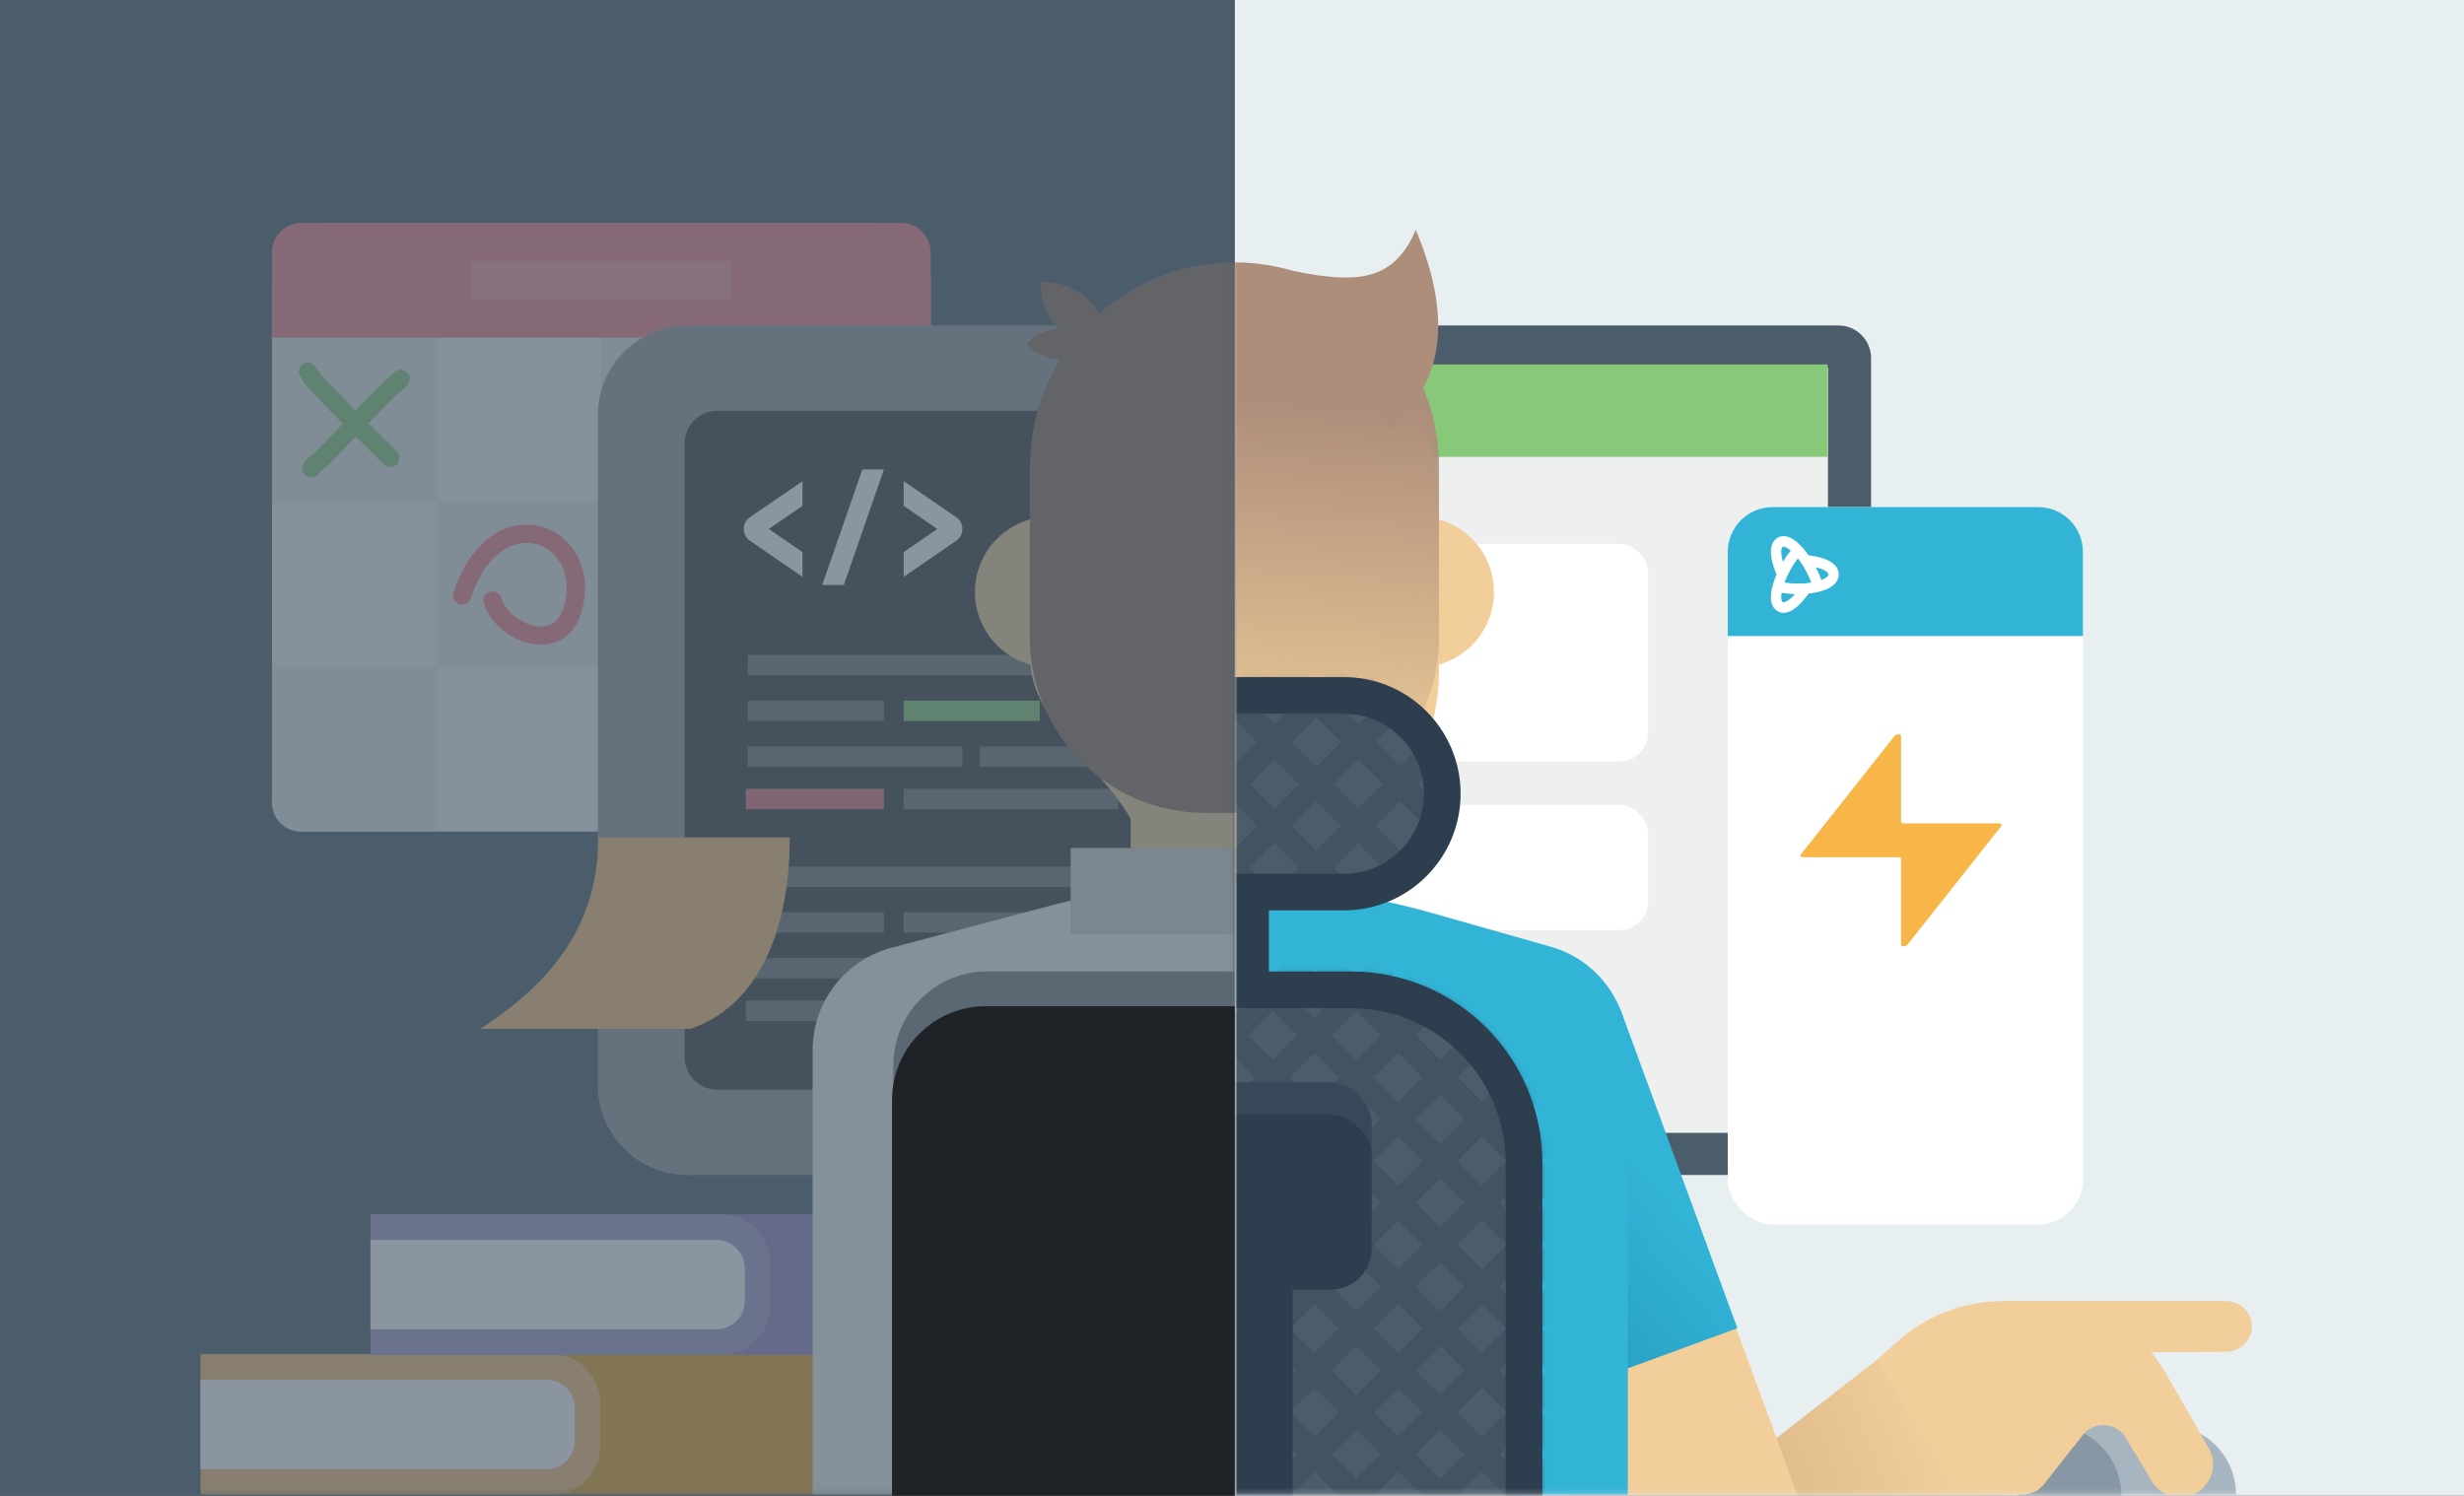 <svg xmlns="http://www.w3.org/2000/svg" width="453" height="275" fill="none" xmlns:v="https://vecta.io/nano"><rect width="100%" height="100%" fill="#333333" stroke="none"/><style><![CDATA[.B{fill:#f1ce9a}.C{fill:#fff}.D{fill:#4b5c6b}.E{stroke:#2d3e4e}.F{opacity:.3}.G{fill-rule:evenodd}.H{fill:#d1d4d4}.I{stroke-width:3.747}.J{stroke-width:6.744}.K{stroke:#fff}.L{fill:#eef0f0}.M{stroke-width:39.716}.N{fill:#2d3e4e}.O{stroke-width:3.357}.P{stroke-linecap:round}.Q{stroke:#88c879}.R{fill:#8d7261}.S{stroke-width:4.496}]]></style><path d="M0 0H227V275H0V0Z" class="D"/><path d="M453 0H227V275H453V0Z" fill="#e8eff1"/><mask id="A" maskUnits="userSpaceOnUse" x="226" y="26" width="191" height="249" mask-type="alpha"><path fill="#d9d9d9" d="M226.949 26.849h189.784v247.996H226.949z"/></mask><g mask="url(#A)"><path d="M109.907 65.84c0-3.311 2.684-5.995 5.995-5.995h222.093c3.311 0 5.995 2.684 5.995 5.995v144.209c0 3.311-2.684 5.995-5.994 5.995H115.902c-3.311 0-5.995-2.684-5.995-5.995V65.84z" class="D"/><path d="M119.811 73.603c0-3.311 2.684-5.995 5.994-5.995h210.263v140.691H125.805c-3.31 0-5.994-2.684-5.994-5.995V73.603z" class="L"/><rect x="249" y="100" width="54" height="40" rx="5.245" class="C"/><rect x="249" y="148" width="54" height="23" rx="5.245" class="C"/><path fill="#88c879" d="M245 67h91v17h-91z"/><path d="M357.346 265.628L315.983 297.84" stroke="url(#E)" class="M"/><path d="M279.105 192.723l36.036 98.059" stroke="#f1ce9a" class="M"/><path d="M279.243 192.338L300.766 251.049" stroke="url(#F)" class="M"/><path d="M189.339 93.228c0-20.772 16.839-37.61 37.61-37.61h0c20.772 0 37.61 16.839 37.61 37.61v30.111c0 20.771-16.838 37.61-37.61 37.61h0c-20.771 0-37.61-16.839-37.61-37.61V93.228z" class="B"/><path d="M207.867 138.759h38.165v32.984h-38.165z" class="B"/><path d="M154.629 192.816c0-8.71 5.781-16.362 14.159-18.742l21.71-6.168a133.39 133.39 0 0 1 72.905 0l21.71 6.168c8.378 2.38 14.159 10.032 14.159 18.742v82.027H154.629v-82.027z" fill="#32b4d7"/><circle cx="260.814" cy="108.849" r="13.849" class="B"/><path d="M189.34 85.852c0-20.772 16.838-37.61 37.61-37.61h0c20.772 0 37.61 16.839 37.61 37.61v31.391c0 17.796-14.426 32.222-32.222 32.222h-10.776c-17.796 0-32.222-14.426-32.222-32.222V85.852z" fill="url(#G)"/><path d="M260.288 42.26c-4.699 11.064-13.2 9.628-27.144 6.597l21.991 30.082c10.609-8.488 11.822-20.764 5.153-36.678z" fill="#ad8e7b"/><path d="M221.168 181.984h27.174c17.589 0 31.848 14.259 31.848 31.848v70.673h-59.022V181.984z" class="D E J"/><mask id="B" maskUnits="userSpaceOnUse" x="217" y="178" width="67" height="110" mask-type="alpha"><path d="M221.168 181.984h27.174c17.589 0 31.848 14.259 31.848 31.848v70.673h-59.022V181.984z" class="D E J"/></mask><g mask="url(#B)" class="E S"><path d="M243.268-11.397L55.292 176.579m357.361 0L224.677-11.397m26.29 7.699L62.991 184.279m341.963 0L216.978-3.698m41.689 7.699L70.691 191.978m326.564 0L209.279 4.002m57.087 7.699L78.39 199.677m311.165 0L201.579 11.701m72.486 7.699L86.089 207.377m295.767 0L193.88 19.4m87.885 7.699L93.789 215.076m280.368 0L186.181 27.1m103.283 7.699L101.488 222.775m264.969 0L178.481 34.799m118.682 7.699L109.187 230.475m249.571 0L170.782 42.498m134.081 7.699L116.887 238.174m234.172 0L163.083 50.198m149.479 7.699L124.586 245.873m218.773 0L155.383 57.897m164.878 7.699L132.285 253.573m203.375 0L147.684 65.596m180.277 7.699L139.985 261.272m187.976 0L139.985 73.296m195.675 7.699L147.684 268.971m172.577 0L132.285 80.995m211.074 7.699L155.383 276.671m157.179 0L124.586 88.694m226.473 7.699L163.083 284.37m141.78 0L116.887 96.394m241.871 7.699L170.782 292.069m126.381 0L109.187 104.093m257.27 7.699L178.481 299.769m110.983 0L101.488 111.792m272.669 7.7L186.181 307.468m95.584 0L93.789 119.492m288.067 7.699L193.88 315.167m80.185 0L86.089 127.191m303.466 7.699L201.579 322.867m64.787 0L78.39 134.89m318.865 7.7L209.279 330.566m49.388 0L70.691 142.59m334.263 7.699L216.978 338.265m33.989 0L62.991 150.289m349.662 7.699L224.677 345.964m18.591.001L55.292 157.988" class="F"/></g><path d="M224.205 127.866h22.876c9.981 0 18.073 8.092 18.073 18.073s-8.092 18.073-18.073 18.073h-22.876c-9.982 0-18.073-8.092-18.073-18.073s8.091-18.073 18.073-18.073z" class="D E J"/><mask id="C" maskUnits="userSpaceOnUse" x="202" y="124" width="65" height="42" mask-type="alpha"><path d="M223.095 128.113h23.437c9.369 0 16.964 7.595 16.964 16.964s-7.595 16.963-16.964 16.963h-23.437c-9.368 0-16.963-7.595-16.963-16.963s7.595-16.964 16.963-16.964z" class="D E J"/></mask><g mask="url(#C)" class="E S"><path d="M228.232-103.83L40.256 84.147m357.361 0L209.641-103.83m26.29 7.7L47.955 91.846m341.963 0L201.942-96.13m41.689 7.699L55.654 99.545m326.565 0L194.242-88.431m57.088 7.699L63.354 107.245m311.165 0L186.543-80.731m72.486 7.699L71.053 114.944m295.767 0L178.844-73.032m87.885 7.699L78.752 122.643m280.369 0L171.144-65.333m103.284 7.699L86.452 130.343m264.969 0L163.445-57.633m118.682 7.699L94.151 138.042m249.571 0L155.746-49.934m134.081 7.699L101.85 145.741m234.173 0L148.046-42.235m149.48 7.699L109.55 153.441m218.773 0L140.347-34.535m164.878 7.699L117.249 161.14m203.375 0L132.648-26.836m180.277 7.699L124.948 168.839m187.977 0L124.948-19.137m195.676 7.699L132.648 176.539m172.577 0L117.249-11.438m211.074 7.699L140.347 184.238m157.179 0L109.55-3.738m226.473 7.699L148.046 191.937m141.781 0L101.85 3.961m241.872 7.699L155.746 199.637m126.381 0L94.151 11.66m257.27 7.699L163.445 207.336m110.983 0L86.452 19.36m272.669 7.699L171.144 215.035m95.585 0L78.752 27.059m288.068 7.699L178.844 222.735m80.185 0L71.053 34.758m303.466 7.699L186.543 230.434m64.787 0L63.354 42.458m318.865 7.699L194.242 238.133m49.389 0L55.654 50.157m334.264 7.699L201.942 245.833m33.989 0L47.955 57.856m349.662 7.699L209.641 253.532m18.591 0L40.256 65.556" class="F"/></g><rect x="201.738" y="199" width="50.421" height="32.13" rx="7.494" fill="#425362"/><rect x="201.738" y="199" width="50.421" height="32.13" rx="7.494" fill-opacity=".5" class="N"/><rect x="201.738" y="205" width="50.421" height="32.13" rx="7.494" class="N"/><path d="M216.238 222.045h21.42v60.912h-21.42z" class="N"/><path fill="#2d3f4e" d="M225.796 166.272h7.482v18.82h-7.482z"/><path d="M348.819 246.676l-3.715 3.325 14.798 24.849h8.584l28.185-9.498a5.59 5.59 0 0 0 3.717-6.298 22.37 22.37 0 0 0-18.652-18.123l-9.038-1.372c-8.623-1.31-17.38 1.3-23.879 7.117z" class="B"/><path d="M371.63 261.985h26.634c7.088 0 12.834 5.746 12.834 12.834h0-39.468v-12.834z" fill="#a6b5c0"/><path d="M371 262h6c7.18 0 13 5.821 13 13h0-19v-13z" fill="#8897a4"/><path d="M371.734 274.819h-3.707l-.892-17.735 19.187 2.399-10.461 13.329c-.995 1.267-2.516 2.007-4.127 2.007zm15.447-16.62l10.677-6.242 8.195 14.25c2.282 3.97-.494 8.94-5.071 9.077h0a6.06 6.06 0 0 1-5.387-2.956l-8.414-14.129zm-18.117-9.472l-.064-9.509 40.231.006c3.601.002 5.899 3.759 4.196 6.861-.818 1.491-2.398 2.431-4.128 2.456l-40.235.186z" class="B"/><path d="M382.898 263.87l-1.764 2.228-.472-6.751 11.973-.244-.179 7.971-1.583-2.668c-.874-1.472-2.46-2.375-4.172-2.375-1.482 0-2.883.678-3.803 1.839z" class="B"/></g><mask id="D" maskUnits="userSpaceOnUse" x="12" y="28" width="215" height="247" mask-type="alpha"><path fill="#d9d9d9" d="M12.604 28.636h214.346v246.21H12.604z"/></mask><g mask="url(#D)"><path d="M50 51.742C50 45.809 54.809 41 60.742 41h99.624c5.933 0 10.742 4.809 10.742 10.742v95.801a5.37 5.37 0 0 1-5.371 5.371H55.371A5.37 5.37 0 0 1 50 147.543V51.742z" class="L"/><path d="M171.108 62.082H50V46.371A5.37 5.37 0 0 1 55.371 41h110.366c2.966 0 5.371 2.405 5.371 5.371v15.711z" fill="#f3808c" class="G"/><path opacity=".4" d="M50 62.083h30.277V92.36H50zm0 60.554h30.277v30.277H55.371A5.37 5.37 0 0 1 50 147.543v-24.906z" class="H"/><path opacity=".4" d="M80.278 92.36h30.277v30.277H80.278z" class="H"/><path opacity=".4" d="M110.554 62.083h30.277V92.36h-30.277zm0 60.554h30.277v30.277h-30.277z" class="H"/><path opacity=".4" d="M140.831 92.36h30.277v30.277h-30.277z" class="H"/><path opacity=".2" d="M86.567 48.028h47.975v7.028H86.567z" class="C"/><path d="M84.968 109.483c6.255-18.967 24.427-11.426 20.292 2.63-2.526 8.591-13.159 4.002-14.685-1.719" stroke="#f3808c" class="O P"/><path d="M56.627 68.353c.593 1.052 1.192 1.769 2.057 2.678 4.257 4.475 8.704 8.778 13.061 13.154" class="O P Q"/><path d="M73.65 69.662c-4.348 3.902-8.257 8.288-12.347 12.453-1.004 1.022-1.992 2.111-3.115 3.009-.379.303-.678.582-.966.966" class="O P Q"/><path d="M109.908 76.332a16.49 16.49 0 0 1 16.486-16.486h201.111a16.49 16.49 0 0 1 16.486 16.486v123.227a16.49 16.49 0 0 1-16.486 16.486H126.394a16.49 16.49 0 0 1-16.486-16.486V76.332z" fill="#969b9d"/><path d="M125.87 81.525c0-3.311 2.684-5.995 5.995-5.995h190.169c3.311 0 5.995 2.684 5.995 5.995v112.84c0 3.311-2.684 5.995-5.995 5.995H131.865c-3.311 0-5.995-2.684-5.995-5.995V81.525z" fill="#393c3f"/><path d="M137.488 122.279h83.653m-83.653 8.413h25.015" class="F I K"/><path d="M166.142 130.692h25.014" class="I Q"/><path d="M137.488 139.106h39.451m-10.797 7.813h39.451" class="F I K"/><path opacity=".9" d="M137.111 146.919h25.392" stroke="#f3808c" class="I"/><path d="M180.155 139.106h39.451m-82.118 22.085h83.653m-83.653 8.414h25.015m3.639 0h25.014m-53.668 8.414h39.451m-10.797 7.812h39.451m-68.482 0h25.392m17.652-7.812h39.451" class="F I K"/><path d="M147.532 88.472l-9.659 6.629c-1.518 1.042-1.518 3.283 0 4.325l9.659 6.628v-4.544l-6.188-4.247 6.188-4.247v-4.544zm18.609 0l9.659 6.629c1.518 1.042 1.518 3.283 0 4.325l-9.659 6.628v-4.544l6.189-4.247-6.189-4.247v-4.544zm-7.604-2.149h3.965l-7.367 21.238h-3.966l7.368-21.238z" class="C G"/><path d="M41.743 274.846h121.621c4.966 0 8.992-4.026 8.992-8.993v-7.872c0-4.966-4.026-8.992-8.992-8.992H41.743v25.857z" fill="#e5a229"/><path d="M36.865 274.846h64.493c4.967 0 8.993-4.026 8.993-8.993v-7.872c0-4.966-4.026-8.992-8.993-8.992H36.865v25.857z" fill="#f8c177"/><path d="M105.684 264.898a5.25 5.25 0 0 1-5.246 5.246H36.865v-16.455h63.573a5.25 5.25 0 0 1 5.246 5.246v5.963z" class="C G"/><path d="M72.99 249.126h121.62c4.967 0 8.993-4.026 8.993-8.992v-7.873c0-4.966-4.026-8.992-8.993-8.992H72.99v25.857z" fill="#9484c1"/><path d="M68.112 249.126h64.493c4.966 0 8.992-4.026 8.992-8.993v-7.872c0-4.966-4.026-8.992-8.992-8.992H68.112v25.857z" fill="#a69bcd"/><path d="M136.93 239.178a5.25 5.25 0 0 1-5.246 5.246H68.112v-16.455h63.572a5.25 5.25 0 0 1 5.246 5.246v5.963z" class="C G"/><path d="M189.34 93.229c0-20.771 16.838-37.61 37.61-37.61h0c20.772 0 37.61 16.839 37.61 37.61v22.433c0 25.829-19.387 49.341-45.183 48.044-5.403-.272-9.007-1.077-8.877-2.756h0c1.216-15.689-21.16-24.504-21.16-40.239V93.229z" class="B"/><path d="M207.868 138.76h38.165v32.984h-38.165z" class="B"/><path d="M149.401 193.091c0-8.839 5.95-16.57 14.494-18.834l28.894-7.655a133.38 133.38 0 0 1 68.323 0l28.895 7.655c8.543 2.264 14.493 9.995 14.493 18.834v81.753H149.401v-81.753z" class="L"/><circle cx="193.087" cy="108.85" r="13.849" class="B"/><path d="M189.341 85.853c0-20.772 16.838-37.61 37.61-37.61h0c20.771 0 37.61 16.839 37.61 37.61v31.391c0 17.796-14.426 32.222-32.222 32.222h-10.776c-17.796 0-32.222-14.426-32.222-32.222V85.853z" class="R"/><path d="M196.827 155.922h30.123v15.822h-30.123z" class="H"/><path d="M191.361 51.833h.502c6.621 0 11.989 5.368 11.989 11.99v.501h-.501c-6.622 0-11.99-5.368-11.99-11.99v-.501z" class="R"/><path d="M188.689 63.251l.255-.255a8.62 8.62 0 0 1 12.19 0l.255.255-.255.255a8.62 8.62 0 0 1-12.19 0l-.255-.255z" class="R"/></g><path d="M164.248 195.848a17.24 17.24 0 0 1 17.235-17.235h45.467v96.232h-62.702v-78.997z" fill="#797e82"/><rect x="317.641" y="93.235" width="65.302" height="131.897" rx="8.243" class="C"/><g class="G"><path d="M382.942 116.949h-65.301v-15.471c0-4.552 3.69-8.243 8.243-8.243h48.815c4.553 0 8.243 3.69 8.243 8.243v15.471z" fill="#32b4d7"/><path d="M336.75 103.949c-.399-.328-.942-.613-1.612-.845-.599-.208-1.289-.371-2.035-.484l.645 1.083.093.168c1.644.374 2.73 1.019 2.73 1.753 0 .615-.765 1.168-1.983 1.551-.326-1.004-.8-2.084-1.39-3.146-.762-1.372-1.63-2.57-2.51-3.467-1.018-1.036-1.953-1.562-2.777-1.562-.333 0-.641.084-.915.248-.363.218-.825.677-.958 1.625-.074.523-.04 1.153.101 1.873.126.642.335 1.343.614 2.071l.581-1.125.093-.165c-.509-1.665-.514-2.964.097-3.33.113-.068.243-.101.387-.101.503 0 1.174.408 1.895 1.11-.676.796-1.333 1.757-1.925 2.823-.861 1.549-1.48 3.137-1.742 4.473-.141.719-.175 1.349-.101 1.873.133.947.595 1.406.958 1.624.274.165.582.248.915.248.824 0 1.758-.525 2.776-1.562a13.07 13.07 0 0 0 1.076-1.253l-1.224.039c-.063 0-.126-.001-.189-.001-.923 1.052-1.811 1.681-2.439 1.681a.73.73 0 0 1-.387-.101c-.514-.307-.592-1.273-.303-2.56 1.001.21 2.138.323 3.318.323 1.722 0 3.355-.238 4.599-.67.67-.232 1.213-.517 1.612-.845.723-.593.875-1.238.875-1.674s-.152-1.082-.875-1.675zm-9.232 3.485c.295-.888.725-1.867 1.275-2.857s1.153-1.867 1.747-2.577c.593.71 1.194 1.587 1.744 2.577s.979 1.97 1.274 2.859c-.888.179-1.919.281-3.02.281a15.49 15.49 0 0 1-3.02-.283z" stroke-width=".846" class="C K"/></g><path d="M349.954 151.387c-.27 0-.454-.123-.454-.303v-15.781c0-.417-.863-.399-1.198.025l-17.211 21.755c-.214.27-.035.53.364.53h17.591c.27 0 .454.123.454.303v15.781c0 .417.863.399 1.198-.025l17.211-21.755c.214-.27.035-.53-.364-.53h-17.591z" fill="#f8b548"/><path d="M109.996 153.966h35.203c0 18.207-6.488 31.268-18.279 35.203H88.303c13.617-8.833 21.693-19.535 21.693-35.203z" fill="#f8c177"/><g style="mix-blend-mode:multiply" opacity=".65" class="D"><path d="M0 0H227V275H0V0Z"/></g><path d="M164 202.235c0-9.519 7.716-17.235 17.235-17.235H227v90h-63v-72.765z" fill="#1f2327"/><defs><linearGradient id="E" x1="355.262" y1="260.042" x2="323.193" y2="273.269" gradientUnits="userSpaceOnUse"><stop stop-color="#f1ce9a"/><stop offset="1" stop-color="#deb98a"/></linearGradient><linearGradient id="F" x1="314.819" y1="229.751" x2="294.854" y2="247.605" gradientUnits="userSpaceOnUse"><stop stop-color="#32b4d7"/><stop offset="1" stop-color="#29a2c5"/></linearGradient><linearGradient id="G" x1="232" y1="69.5" x2="227" y2="144" gradientUnits="userSpaceOnUse"><stop offset=".06" stop-color="#ad8e7b"/><stop offset="1" stop-color="#ad8e7b" stop-opacity="0"/></linearGradient></defs></svg>